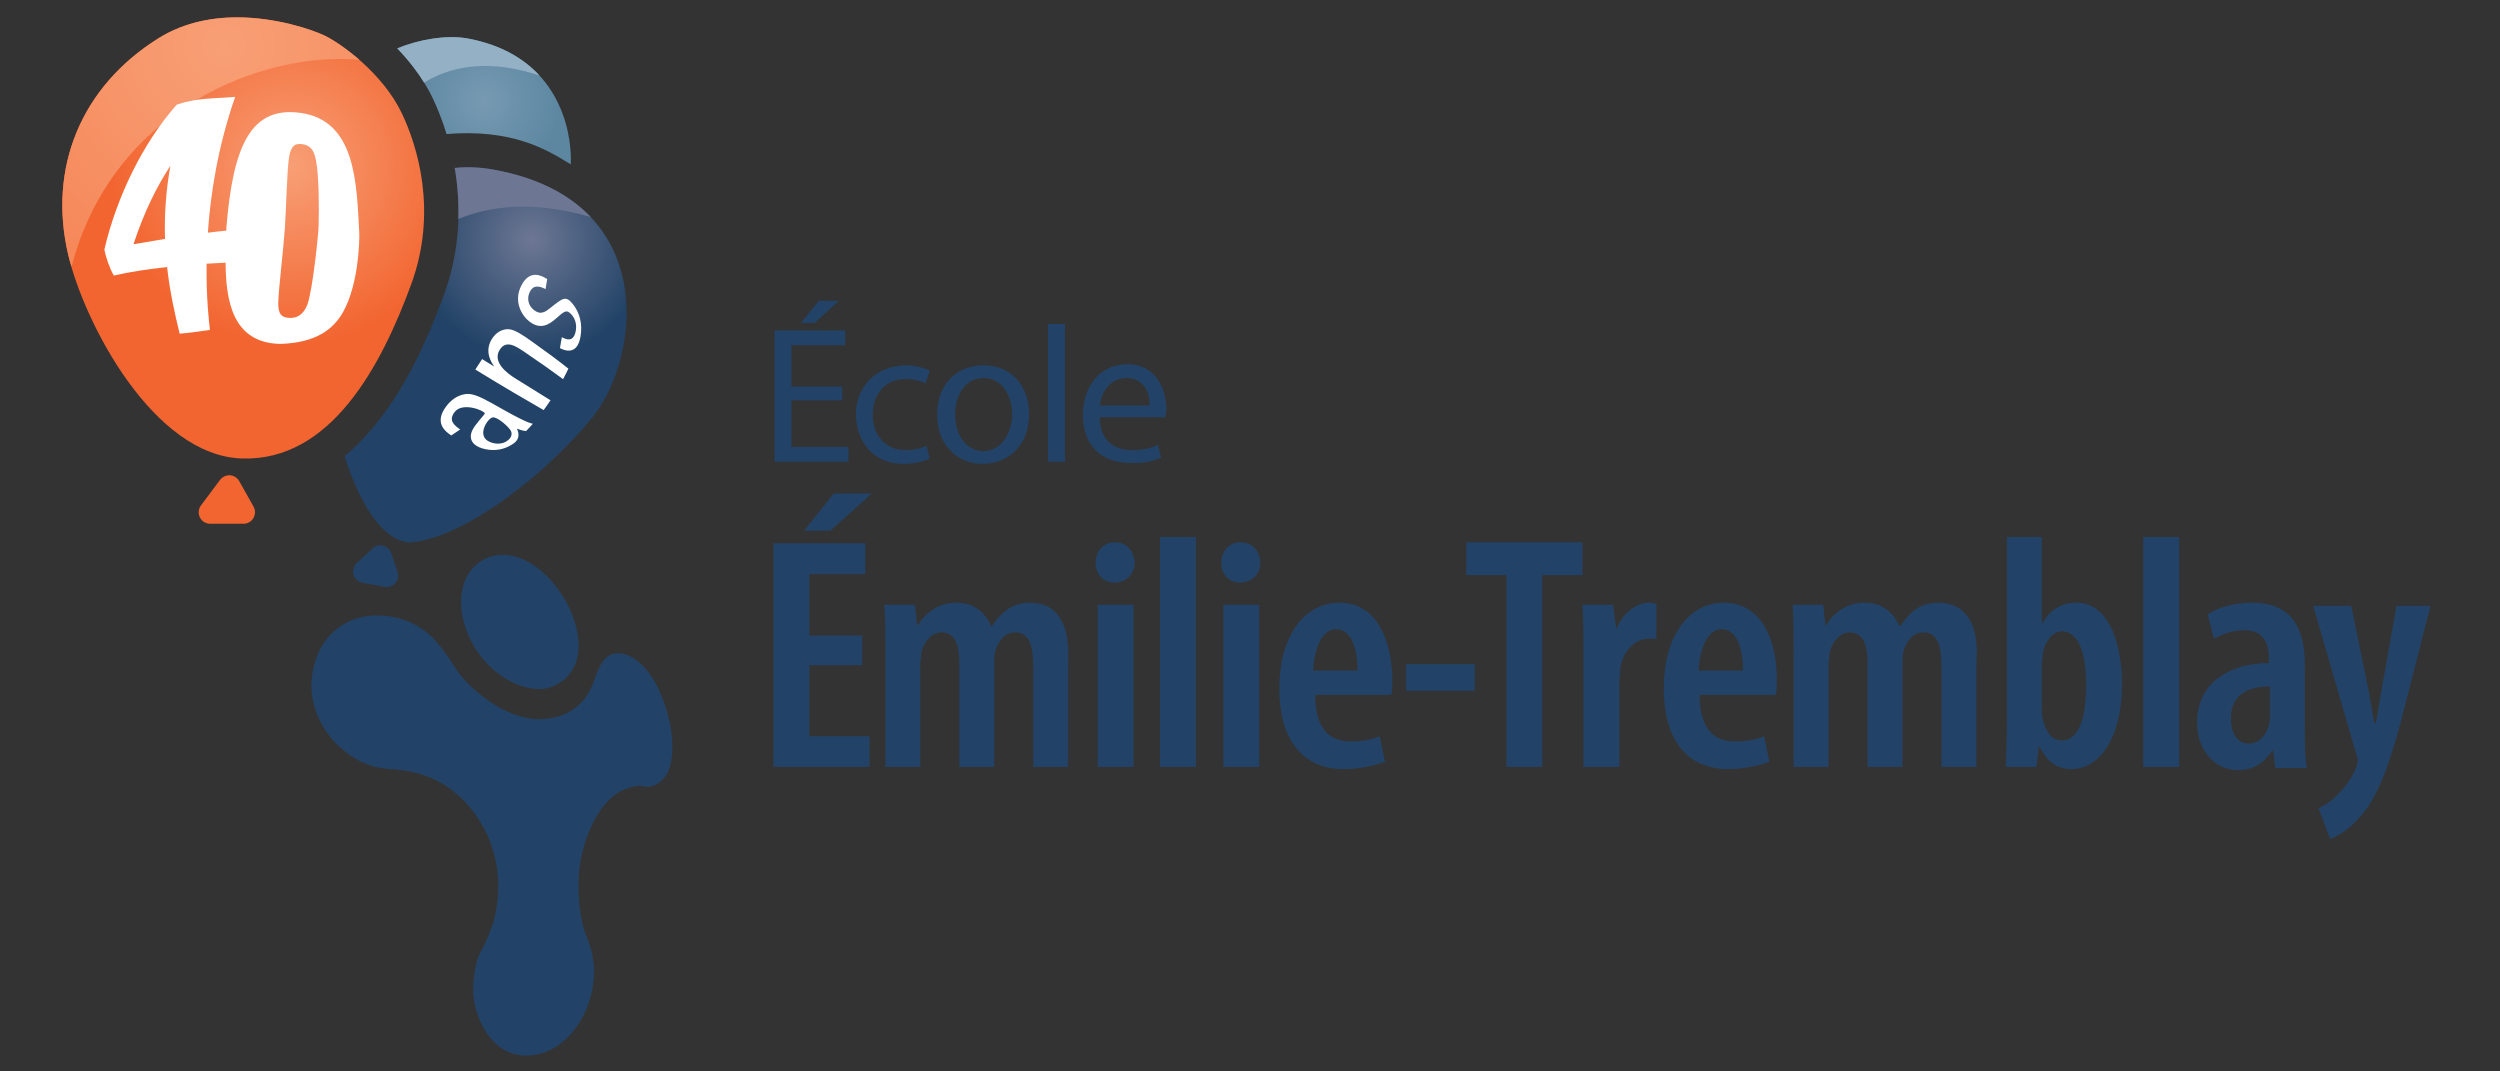 <?xml version="1.0" encoding="UTF-8" standalone="no"?>
<!DOCTYPE svg PUBLIC "-//W3C//DTD SVG 1.1//EN" "http://www.w3.org/Graphics/SVG/1.1/DTD/svg11.dtd">
<svg width="100%" height="100%" viewBox="0 0 1050 450" version="1.1" xmlns="http://www.w3.org/2000/svg" xmlns:xlink="http://www.w3.org/1999/xlink" xml:space="preserve" xmlns:serif="http://www.serif.com/" style="fill-rule:evenodd;clip-rule:evenodd;stroke-linejoin:round;stroke-miterlimit:2;">
    <rect x="0" y="0" width="1050" height="450" fill="#333333" stroke="none"/>
    <g id="Logo-EET40---Normal---Coul" serif:id="Logo EET40 - Normal - Coul" transform="matrix(0.133,0,0,0.052,-234.726,-157.05)">
        <rect x="1760" y="3022" width="7873" height="8659" style="fill:none;"/>
        <g transform="matrix(36.172,0,0,92.827,-4820.85,3176.46)">
            <g id="Layer-1" serif:id="Layer 1">
                <g>
                    <g transform="matrix(0,19.29,19.29,0,223.474,19.191)">
                        <path d="M-0.325,-0.089C-0.308,-0.086 -0.29,-0.083 -0.273,-0.081C-0.092,-0.058 0.085,-0.077 0.252,-0.139C0.497,-0.229 0.685,-0.328 0.826,-0.442C0.883,-0.487 0.933,-0.536 0.975,-0.587C1.161,-0.53 1.308,-0.441 1.35,-0.348C1.359,-0.329 1.367,-0.305 1.364,-0.279C1.335,-0.026 1.036,0.348 0.792,0.541C0.529,0.748 -0.18,0.846 -0.317,0.086C-0.324,0.049 -0.328,0.01 -0.328,-0.029C-0.328,-0.049 -0.327,-0.069 -0.325,-0.089Z" style="fill:url(#_Radial1);fill-rule:nonzero;"/>
                    </g>
                    <g transform="matrix(6.636,0,0,-6.636,224.325,7.084)">
                        <path d="M-1.142,0.687C-0.894,0.43 -0.753,0.196 -0.675,0.033C-0.618,-0.087 -0.552,-0.246 -0.493,-0.436C0.355,-0.369 0.802,-0.623 1.14,-0.834C1.156,-0.631 1.127,0.565 -0.21,0.816C-0.277,0.828 -0.35,0.834 -0.425,0.834C-0.665,0.834 -0.931,0.774 -1.142,0.687Z" style="fill:url(#_Radial2);fill-rule:nonzero;"/>
                    </g>
                    <g transform="matrix(1,0,0,1,203.328,39.657)">
                        <path d="M0,4.232L-2.914,4.232C-3.293,4.232 -3.639,4.018 -3.809,3.679C-3.979,3.34 -3.941,2.935 -3.713,2.632L-2.049,0.412C-1.846,0.142 -1.521,0 -1.184,0.013C-0.846,0.036 -0.543,0.226 -0.377,0.521L0.873,2.742C1.047,3.051 1.043,3.43 0.863,3.737C0.686,4.044 0.355,4.232 0,4.232" style="fill:rgb(242,101,48);fill-rule:nonzero;"/>
                    </g>
                    <g transform="matrix(1,0,0,1,215.832,45.716)">
                        <path d="M0,3.684C-0.061,3.684 -0.121,3.678 -0.182,3.667L-2.121,3.309C-2.494,3.24 -2.795,2.967 -2.9,2.603C-3.006,2.24 -2.896,1.847 -2.617,1.59L-1.236,0.317C-0.988,0.088 -0.643,0 -0.314,0.082C0.014,0.165 0.277,0.409 0.387,0.728L0.945,2.36C1.061,2.697 0.988,3.068 0.756,3.337C0.564,3.56 0.287,3.684 0,3.684" style="fill:rgb(34,67,103);fill-rule:nonzero;"/>
                    </g>
                    <g transform="matrix(0.5,15.5,15.5,-0.5,199.004,13.086)">
                        <path d="M-0.847,0.271C-0.852,0.103 -0.817,-0.048 -0.744,-0.176C-0.488,-0.619 -0.04,-0.823 0.455,-0.723C0.843,-0.644 1.598,-0.279 1.628,0.219C1.659,0.718 1.133,1.019 0.68,1.202C0.279,1.364 -0.092,1.262 -0.28,1.179C-0.506,1.08 -0.684,0.848 -0.73,0.757C-0.767,0.684 -0.84,0.487 -0.847,0.271Z" style="fill:url(#_Radial3);fill-rule:nonzero;"/>
                    </g>
                    <g transform="matrix(-15.937,22.411,22.411,15.937,203.431,3.59)">
                        <path d="M-0.098,-0.098C-0.043,-0.176 0.024,-0.232 0.101,-0.264C0.367,-0.375 0.638,-0.314 0.826,-0.1C0.834,-0.091 0.842,-0.081 0.85,-0.07C0.368,-0.253 -0.058,0.03 -0.213,0.295C-0.218,0.237 -0.216,0.186 -0.211,0.16C-0.203,0.114 -0.168,0.001 -0.098,-0.098Z" style="fill:url(#_Radial4);fill-rule:nonzero;"/>
                    </g>
                    <g transform="matrix(1,0,0,1,225.141,17.098)">
                        <path d="M0,-4.025C-1.092,-4.222 -2.277,-4.291 -3.377,-4.167C-3.32,-3.841 -3.268,-3.507 -3.225,-3.166C-3.078,-2.011 -3.021,-0.867 -3.055,0.266C0.453,-1.157 4.307,-1.097 8.492,0.098C6.662,-1.816 3.926,-3.316 0,-4.025" style="fill:rgb(109,119,148);fill-rule:nonzero;"/>
                    </g>
                    <g transform="matrix(-0.706,-0.708,-0.708,0.706,221.736,4.652)">
                        <path d="M1.266,-2.952C2.847,-1.866 4.271,0.192 5.028,2.033C3.528,2.055 2.272,2.238 1.266,2.472C0.439,-0.894 -1.933,-3.324 -5.406,-5.092C-3.439,-5.164 -1.178,-4.627 1.266,-2.952" style="fill:rgb(148,176,196);fill-rule:nonzero;"/>
                    </g>
                    <g transform="matrix(1,0,0,1,209.881,27.224)">
                        <path d="M-7.283,-20.48C-8.789,-16.172 -9.434,-12.055 -9.668,-8.661C-9.085,-8.735 -8.538,-8.797 -8.055,-8.842C-8.052,-8.937 -8.05,-9.031 -8.049,-9.123C-7.463,-16.313 -5.871,-19.667 -1.596,-19.088C3.273,-18.427 3.311,-12.917 3.549,-8.689C3.586,-8.031 3.494,-3.656 1.855,-1.307C0.711,0.333 -1.115,0.944 -3.348,1.016C-7.503,0.933 -8.101,-2.72 -8.117,-6.053C-8.61,-6.031 -9.171,-6.001 -9.779,-5.962C-9.818,-2.884 -9.549,-0.76 -9.489,-0.199C-10.794,-0.017 -11.231,0.054 -12.132,0.124C-12.572,-1.665 -12.991,-3.576 -13.227,-5.67C-14.827,-5.497 -16.466,-5.258 -17.878,-4.931C-18.232,-5.521 -18.616,-6.632 -18.699,-7.211C-17.648,-11.728 -15.325,-16.506 -12.376,-19.808C-10.53,-20.422 -9.178,-20.308 -7.283,-20.48ZM-16.159,-7.66C-15.342,-7.8 -14.392,-7.959 -13.406,-8.116C-13.472,-10.068 -13.352,-12.176 -12.94,-14.481C-14.084,-12.748 -15.212,-10.535 -16.159,-7.66ZM0,-9.242C0.051,-10.964 0.021,-13.626 -0.223,-14.929C-0.402,-15.886 -0.754,-16.252 -1.367,-16.353C-2.041,-16.466 -2.41,-16.248 -2.58,-15.229C-2.756,-14.182 -2.844,-10.474 -2.947,-8.987C-3.057,-7.391 -3.502,-3.659 -3.522,-2.589C-3.541,-1.609 -3.268,-1.26 -2.496,-1.245C-1.508,-1.228 -1.152,-1.997 -0.982,-2.398C-0.523,-3.656 -0.027,-8.38 0,-9.242ZM16.617,-0.261C17.139,-0.222 17.867,0.271 18.555,0.758C20.084,1.843 20.721,2.316 21.807,3.166C21.633,3.532 21.541,3.717 21.346,4.083C20.205,3.255 19.594,2.814 18.021,1.75C17.242,1.221 16.369,0.622 15.807,1.537C15.156,2.595 16.443,3.563 17.162,4.011C18.57,4.884 19.146,5.237 20.244,5.92C20.012,6.268 19.893,6.443 19.648,6.774C17.723,5.661 16.523,4.983 13.682,3.247C13.92,2.886 14.039,2.703 14.275,2.335C14.707,2.603 14.92,2.735 15.338,2.992C15.115,2.674 14.441,1.713 15.111,0.612C15.502,-0.028 16.088,-0.3 16.617,-0.261ZM15.08,6.151C16.117,6.722 16.643,7.042 17.484,7.464C18.242,7.849 18.451,7.9 18.701,7.966C18.467,8.233 18.35,8.36 18.111,8.603C17.717,8.566 17.307,8.384 17.307,8.384C17.297,8.396 17.791,9.148 17.014,9.685C15.938,10.425 14.914,10.289 14.289,10.107C13.516,9.878 13.066,9.354 13.4,8.573C13.637,8.026 14.525,7.15 14.51,7.063C14.465,6.811 12.572,6.057 11.885,6.932C11.314,7.655 11.811,8.077 12.359,8.464C12.045,8.679 11.889,8.781 11.58,8.984C11.105,8.656 10.033,7.911 11.143,6.446C11.51,5.963 12.02,5.524 12.752,5.391C13.369,5.278 14.055,5.583 15.08,6.151ZM16.535,9.397C16.857,9.142 16.918,8.818 16.775,8.564C16.562,8.19 15.588,7.339 15.189,7.411C14.756,7.49 13.701,9.076 14.996,9.564C15.146,9.62 15.883,9.911 16.535,9.397ZM22.168,-2.485C22.836,-1.681 23.047,-0.654 22.861,0.397C22.568,2.069 21.436,1.575 21.072,1.383C21.143,1 21.176,0.812 21.234,0.435C21.602,0.614 22.213,0.911 22.434,-0.034C22.568,-0.612 22.42,-1.173 22.062,-1.555C21.635,-2.011 21.471,-1.843 20.703,-1.173C20.066,-0.617 19.359,-0.222 18.428,-0.913C17.764,-1.406 16.979,-2.651 17.693,-4.05C18.455,-5.546 19.541,-4.878 19.957,-4.625C19.902,-4.282 19.875,-4.109 19.814,-3.756C19.373,-3.966 18.781,-4.218 18.432,-3.495C18.17,-2.96 18.291,-2.323 18.803,-1.929C19.396,-1.469 19.797,-1.771 20.27,-2.145C21.33,-2.983 21.58,-3.193 22.168,-2.485Z" style="fill:white;"/>
                    </g>
                    <g transform="matrix(0.922,0,0,0.922,-84.91,24.481)">
                        <path d="M341.2,36.6C342.4,36.4 344.7,35.2 344.3,31.8C343.9,28.4 341.1,24.8 338.2,24.1C335.2,23.4 332.3,25.9 333.5,30.4C334.8,34.9 338.8,37 341.2,36.6ZM347.4,33.4C346.3,33.9 346,35.5 345.6,36.4C345.2,37.3 344,39.5 340.5,39.5C337.1,39.4 333.9,36.4 332.9,35C332.3,34.1 331.9,33.4 331.3,32.7C330.7,31.9 328.9,29.7 325.2,29.7C322.9,29.7 320.2,31 319.3,34.4C318.4,37.8 320.1,40.6 321.6,42C323.1,43.4 324.7,44.1 326.5,44.2C328.3,44.3 331,44.7 333.4,47.1C335.8,49.5 337.6,53.5 336.3,58.6C336.3,58.6 335.7,60.4 335.1,61.4C334.5,62.4 334.1,65 334.6,66.8C335.1,68.6 336.6,71.6 340,71.2C343.4,70.8 346,66.9 345.8,62.8C345.8,62.8 345.7,61.4 345.1,60C344.5,58.6 344.1,55.7 344.5,53C345,50.3 346.2,47.5 348.3,46.3C348.3,46.3 349.5,45.7 350.3,45.8C351.1,46 352.1,45.8 352.8,44.5C353.4,43.2 353.5,40.5 352.2,37.3C350.8,33.8 348.6,32.9 347.4,33.4ZM395.1,22.8C394.1,22.8 393.3,23.6 393.3,24.7C393.3,25.9 394.1,26.6 395.1,26.6C396.2,26.6 397,25.8 397,24.7C396.9,23.5 396.2,22.8 395.1,22.8ZM399.4,44L402.8,44L402.8,22.3L399.4,22.3L399.4,44ZM366.2,34.4L371.2,34.4L371.2,31.6L366.2,31.6L366.2,25.8L371.5,25.8L371.5,22.9L362.8,22.9L362.8,44L371.9,44L371.9,41.1L366.2,41.1L366.2,34.4ZM387.1,28.5C386.3,28.5 385.6,28.7 385,29.1C384.4,29.5 383.9,30.1 383.5,30.7L383.4,30.7C382.8,29.3 381.7,28.5 380.1,28.5C378.5,28.5 377.2,29.4 376.5,30.6L376.4,30.6L376.2,28.7L373.3,28.7C373.4,30.1 373.4,31.3 373.4,33L373.4,44L376.7,44L376.7,34.4C376.7,34 376.8,33.5 376.8,33.2C377.1,32 377.9,31.3 378.7,31.3C380.2,31.3 380.4,32.9 380.4,34.3L380.4,44L383.7,44L383.7,34.3C383.7,33.9 383.7,33.4 383.8,33.1C384.1,32 384.8,31.3 385.7,31.3C387.2,31.3 387.4,32.9 387.4,34.8L387.4,44L390.7,44L390.7,34.1C390.9,30.4 389.6,28.5 387.1,28.5ZM405.4,44L408.8,44L408.8,28.7L405.4,28.7L405.4,44ZM365.7,21.7L368.2,21.7L372.1,18.2L368.5,18.2L365.7,21.7ZM393.5,44L396.9,44L396.9,28.7L393.5,28.7L393.5,44ZM492.5,44L495.9,44L495.9,22.3L492.5,22.3L492.5,44ZM486.2,28.5C484.8,28.5 483.7,29.1 483,30.4L482.9,30.4L482.9,22.3L479.6,22.3L479.6,39.9C479.6,41.1 479.5,42.9 479.5,44L482.4,44L482.6,42.1L482.7,42.1C483.4,43.5 484.3,44.2 485.7,44.2C488.3,44.2 490.5,41.4 490.5,36C490.4,31.6 488.9,28.5 486.2,28.5ZM484.8,41.5C484.2,41.5 483.4,41.2 483,39.5C482.9,39.2 482.9,38.9 482.9,38.5L482.9,34.2C482.9,33.9 483,33.5 483,33.2C483.2,32.2 483.9,31.2 484.8,31.2C486.4,31.2 487.1,33.4 487.1,36.2C487.1,39.4 486.4,41.5 484.8,41.5ZM507.8,34.4C507.8,31.2 506.8,28.5 502.8,28.5C500.9,28.5 499.3,29.1 498.6,29.6L499.2,31.9C500.1,31.4 501,31.1 502.1,31.1C503.8,31.1 504.4,32.2 504.4,33.8L504.4,34.2C500.9,34.2 497.6,35.9 497.6,39.8C497.6,42.5 499.3,44.3 501.5,44.3C502.8,44.3 503.9,43.7 504.7,42.5L504.8,42.5L505,44.1L508,44.1C507.8,43.1 507.8,41.8 507.8,40.6L507.8,34.4ZM504.5,39.2C504.5,39.5 504.5,39.7 504.4,40C504.1,41.2 503.3,41.8 502.5,41.8C501.7,41.8 500.8,41.2 500.8,39.4C500.8,36.7 503.2,36.4 504.5,36.4L504.5,39.2ZM516.5,28.7L515,37.1C514.8,38.1 514.7,39.1 514.5,39.9L514.4,39.9C514.2,39 514.1,38.1 513.9,37.1L512.2,28.8L508.6,28.8L512.7,42.9C512.8,43.1 512.8,43.3 512.8,43.5C512.8,43.7 512.7,43.9 512.6,44.2C512.3,44.9 511.8,45.7 511.2,46.3C510.6,47 509.8,47.6 509.1,47.9L510.2,50.8C510.8,50.6 512.1,49.9 513.3,48.4C515,46.3 516,43 516.9,39.7L519.7,28.8L516.5,28.8L516.5,28.7ZM473.1,28.5C472.3,28.5 471.6,28.7 471,29.1C470.4,29.5 469.9,30.1 469.5,30.7L469.4,30.7C468.8,29.3 467.7,28.5 466.1,28.5C464.5,28.5 463.2,29.4 462.5,30.6L462.4,30.6L462.2,28.7L459.3,28.7C459.4,30.1 459.4,31.3 459.4,33L459.4,44L462.7,44L462.7,34.4C462.7,34 462.8,33.5 462.8,33.2C463.1,32 463.9,31.3 464.7,31.3C466.2,31.3 466.4,32.9 466.4,34.3L466.4,44L469.7,44L469.7,34.3C469.7,33.9 469.7,33.4 469.8,33.1C470.1,32 470.8,31.3 471.7,31.3C473.2,31.3 473.4,32.9 473.4,34.8L473.4,44L476.7,44L476.7,34.1C477,30.4 475.6,28.5 473.1,28.5ZM407,22.8C406,22.8 405.2,23.6 405.2,24.7C405.2,25.9 406,26.6 407,26.6C408.1,26.6 408.9,25.8 408.9,24.7C408.8,23.5 408.1,22.8 407,22.8ZM442.6,31L442.3,28.7L439.4,28.7C439.5,30 439.5,31.6 439.5,33L439.5,44L442.9,44L442.9,35.9C442.9,35.3 443,34.8 443,34.5C443.4,32.8 444.5,31.9 445.7,31.9L446.4,31.9L446.4,28.6C446.2,28.6 446,28.5 445.7,28.5C444.5,28.5 443.2,29.5 442.6,31ZM439.4,22.8L428.4,22.8L428.4,25.9L432.2,25.9L432.2,44L435.6,44L435.6,25.9L439.4,25.9L439.4,22.8ZM416.4,28.5C413.1,28.5 410.7,31.6 410.7,36.6C410.7,41.3 412.8,44.2 416.8,44.2C418.2,44.2 419.7,43.9 420.7,43.5L420.2,41.1C419.5,41.4 418.6,41.6 417.5,41.6C415.7,41.6 414.1,40.7 414.1,37.2L421.3,37.2C421.4,36.8 421.4,36.3 421.4,35.4C421.2,31.4 419.6,28.5 416.4,28.5ZM413.9,34.9C414,33.1 414.6,31 416.1,31C417.3,31 418.1,32.4 418.1,34.9L413.9,34.9ZM422.7,36.8L429.2,36.8L429.2,34.3L422.7,34.3L422.7,36.8ZM452.8,28.5C449.5,28.5 447.1,31.6 447.1,36.6C447.1,41.3 449.2,44.2 453.2,44.2C454.6,44.2 456.1,43.9 457.1,43.5L456.6,41.1C455.9,41.4 455,41.6 453.9,41.6C452.1,41.6 450.5,40.7 450.5,37.2L457.7,37.2C457.8,36.8 457.8,36.3 457.8,35.4C457.7,31.4 456,28.5 452.8,28.5ZM450.4,34.9C450.5,33.1 451.1,31 452.6,31C453.8,31 454.6,32.4 454.6,34.9L450.4,34.9ZM375.1,15.4C376.3,15.4 377.2,15.1 377.6,14.9L377.3,13.7C376.8,13.9 376.2,14.1 375.3,14.1C373.5,14.1 372.2,12.8 372.2,10.8C372.2,8.9 373.3,7.4 375.3,7.4C376.2,7.4 376.8,7.6 377.2,7.8L377.6,6.6C377.2,6.4 376.3,6.1 375.4,6.1C372.5,6.1 370.6,8.1 370.6,10.8C370.7,13.5 372.4,15.4 375.1,15.4ZM390.4,2.2L388.8,2.2L388.8,15.2L390.4,15.2L390.4,2.2ZM382.6,15.4C384.7,15.4 387,14 387,10.7C387,8 385.3,6.1 382.7,6.1C380.2,6.1 378.3,7.8 378.3,10.8C378.3,13.6 380.2,15.4 382.6,15.4ZM382.7,7.3C384.6,7.3 385.4,9.2 385.4,10.7C385.4,12.7 384.2,14.2 382.7,14.2C381.1,14.2 380,12.7 380,10.8C380,9.1 380.8,7.3 382.7,7.3ZM399.5,14.8L399.2,13.6C398.6,13.9 397.9,14.1 396.7,14.1C395.1,14.1 393.7,13.2 393.7,11L399.9,11C399.9,10.8 400,10.6 400,10.2C400,8.6 399.2,6 396.3,6C393.7,6 392.1,8.1 392.1,10.8C392.1,13.5 393.7,15.3 396.5,15.3C397.9,15.4 398.9,15.1 399.5,14.8ZM396.2,7.3C398,7.3 398.5,8.9 398.4,9.9L393.7,9.9C393.8,8.8 394.6,7.3 396.2,7.3ZM369,0L367.1,0L365.4,2.1L366.7,2.1L369,0ZM369.9,13.8L364.5,13.8L364.5,9.4L369.3,9.4L369.3,8.1L364.5,8.1L364.5,4.2L369.6,4.2L369.6,2.8L362.9,2.8L362.9,15.2L369.9,15.2L369.9,13.8Z" style="fill:rgb(34,67,103);fill-rule:nonzero;"/>
                    </g>
                </g>
            </g>
        </g>
    </g>
    <defs>
        <radialGradient id="_Radial1" cx="0" cy="0" r="1" gradientUnits="userSpaceOnUse" gradientTransform="matrix(1,0,0,-1,0,0.259)"><stop offset="0" style="stop-color:rgb(109,119,148);stop-opacity:1"/><stop offset="0.53" style="stop-color:rgb(34,67,103);stop-opacity:1"/><stop offset="1" style="stop-color:rgb(34,67,103);stop-opacity:1"/></radialGradient>
        <radialGradient id="_Radial2" cx="0" cy="0" r="1" gradientUnits="userSpaceOnUse" gradientTransform="matrix(1,0,0,-1,0,3.93611e-05)"><stop offset="0" style="stop-color:rgb(119,154,178);stop-opacity:1"/><stop offset="1" style="stop-color:rgb(93,135,161);stop-opacity:1"/></radialGradient>
        <radialGradient id="_Radial3" cx="0" cy="0" r="1" gradientUnits="userSpaceOnUse" gradientTransform="matrix(1,6.93889e-18,6.93889e-18,-1,0,0.541)"><stop offset="0" style="stop-color:rgb(248,159,118);stop-opacity:1"/><stop offset="1" style="stop-color:rgb(242,101,48);stop-opacity:1"/></radialGradient>
        <radialGradient id="_Radial4" cx="0" cy="0" r="1" gradientUnits="userSpaceOnUse" gradientTransform="matrix(1,0,0,-1,0,-0.08)"><stop offset="0" style="stop-color:rgb(248,159,118);stop-opacity:1"/><stop offset="1" style="stop-color:rgb(245,131,83);stop-opacity:1"/></radialGradient>
    </defs>
</svg>
